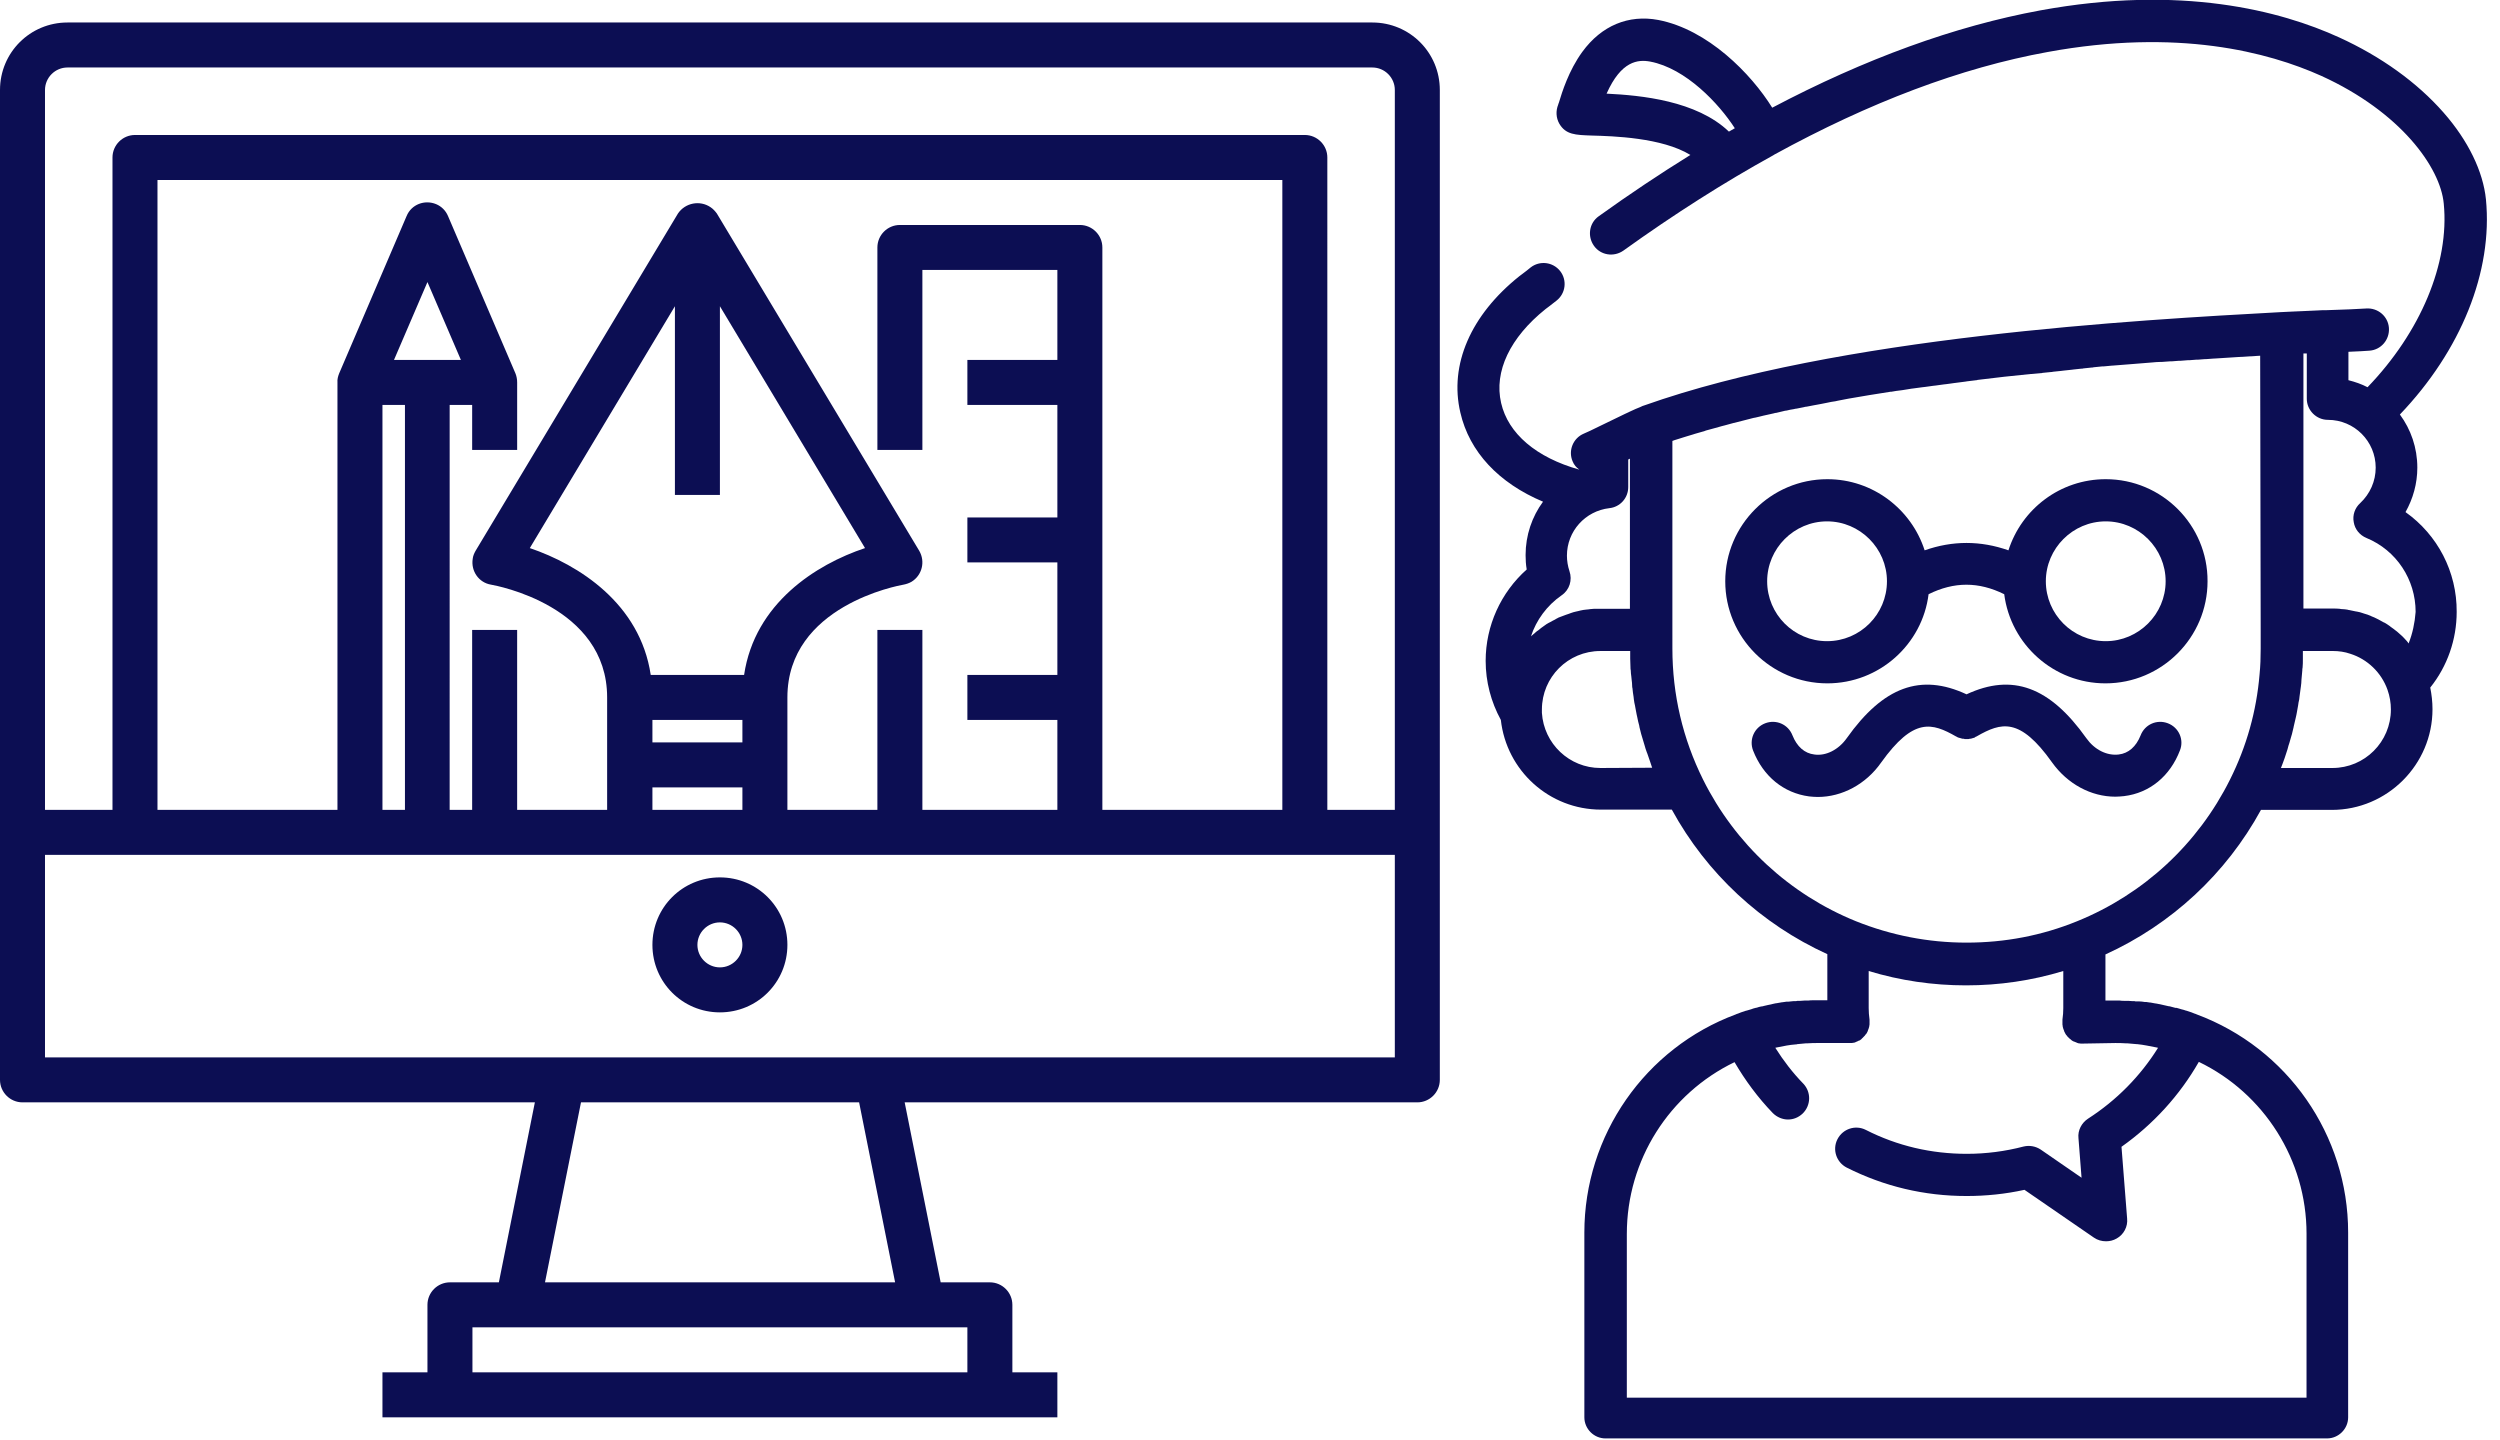 <?xml version="1.0" encoding="UTF-8"?> <!-- Generator: Adobe Illustrator 25.1.0, SVG Export Plug-In . SVG Version: 6.00 Build 0) --> <svg xmlns="http://www.w3.org/2000/svg" xmlns:xlink="http://www.w3.org/1999/xlink" version="1.1" id="Capa_1" x="0px" y="0px" viewBox="0 0 889 512" style="enable-background:new 0 0 889 512;" xml:space="preserve"> <style type="text/css"> .st0{fill:#0C0E53;} </style> <g> <g> <path class="st0" d="M488,8H24C10.7,8,0,18.7,0,32v352c0,4.4,3.6,8,8,8h182.2l-12.8,64H160c-4.4,0-8,3.6-8,8v24h-16v16h240v-16 h-16v-24c0-4.4-3.6-8-8-8h-17.5l-12.8-64H504c4.4,0,8-3.6,8-8V32C512,18.7,501.3,8,488,8z M328,472h16v16H168v-16h16H328z M193.8,456l12.8-64h98.9l12.8,64H193.8z M496,376H16v-72h112h48h48h48h48h64h112V376z M384,80h-64c-4.4,0-8,3.6-8,8v72h16V96h48 v32h-32v16h32v40h-32v16h32v40h-32v16h32v32h-48v-64h-16v64h-32v-40c0-32.6,39.6-39.8,41.3-40.1c1-0.2,1.9-0.5,2.8-1 c3.8-2.3,5-7.2,2.8-11l-72-120c-0.6-0.8-1.3-1.6-2.2-2.2c-3.8-2.6-9-1.6-11.6,2.2l-72,120c-0.5,0.9-0.9,1.8-1,2.8 c-0.7,4.4,2.2,8.5,6.5,9.2c1.7,0.3,41.3,7.5,41.3,40.1v40h-32v-64h-16v64h-8V144h8v16h16v-24c0-1.1-0.2-2.2-0.6-3.2l-24-56 c-0.8-1.9-2.3-3.4-4.2-4.2c-4.1-1.7-8.8,0.1-10.5,4.2l-24,56c-0.4,1-0.7,2.1-0.6,3.2v152H56V64h400v224h-64V88 C392,83.6,388.4,80,384,80z M232,264v-8h32v8H232z M264,280v8h-32v-8H264z M231.4,240c-3.8-25.4-25.6-39.2-43-45.1l51.6-86V176h16 v-67.1l51.6,86c-17.4,5.8-39.2,19.6-43,45.1H231.4L231.4,240z M140.1,128l11.9-27.7l11.9,27.7H140.1z M144,144v144h-8V144H144z M496,288h-24V56c0-4.4-3.6-8-8-8H48c-4.4,0-8,3.6-8,8v232H16V32c0-4.4,3.6-8,8-8h464c4.4,0,8,3.6,8,8V288z"></path> </g> </g> <g> <g> <path class="st0" d="M256,312c-13.3,0-24,10.7-24,24s10.7,24,24,24c13.3,0,24-10.7,24-24S269.3,312,256,312z M256,344 c-4.4,0-8-3.6-8-8s3.6-8,8-8s8,3.6,8,8S260.4,344,256,344z"></path> </g> </g> <g> <g> <path class="st0" d="M855.4,182.1c2.7-4.8,4.2-10.2,4.2-15.8c0-7.1-2.3-13.6-6.2-18.9c21.7-22.7,33.1-50.8,30.6-76.5 C883,61,877.7,50,868.9,40c-9.4-10.7-22.2-19.9-37.1-26.7C811,3.8,775.6-5.5,725.5,3.7c-30.4,5.6-62.3,17.2-95.3,34.6 c-7.5-12.1-22.9-27.8-40.5-31.2c-10.6-2-20.2,2-27,11.3c-4.9,6.7-7.3,14.6-8.3,17.9c-0.1,0.4-0.2,0.6-0.3,0.9 c-0.9,2.2-0.8,4.7,0.4,6.8c2.3,3.9,5.7,4,11.5,4.2c7.5,0.2,25,0.7,35.1,6.9c-10.8,6.7-21.6,13.9-32.6,21.8 c-3.4,2.4-4.1,7.1-1.7,10.5s7.1,4.1,10.5,1.7c18.1-13,35.9-24.3,53.3-33.9c0.1-0.1,0.2-0.1,0.3-0.2c33.9-18.6,66.4-30.9,97.2-36.5 c46.3-8.5,78.5,0,97.4,8.5c28.1,12.8,42.3,32.5,43.5,45.4c2.1,21.2-8.3,45.8-27.1,65.3c-2.1-1.1-4.4-1.9-6.8-2.5v-10.1 c3.2-0.1,5.8-0.3,7.5-0.4c4.1-0.3,7.2-3.9,6.9-8.1c-0.3-4.1-3.9-7.2-8.1-6.9c-2.6,0.2-8.1,0.4-14.1,0.6H826c-0.7,0-1.3,0.1-2,0.1 c-1.5,0.1-2.9,0.1-4.4,0.2c-3.1,0.1-6.1,0.3-8.7,0.4l0,0c-51.1,2.8-157.3,8.7-226.3,33.2l0,0l0,0c-0.3,0.1-0.7,0.2-1,0.4 c-0.1,0-0.2,0.1-0.2,0.1c-1.1,0.4-2.4,1-3.9,1.7c-0.1,0.1-0.3,0.1-0.4,0.2c-0.4,0.2-0.9,0.4-1.3,0.6c-1.8,0.9-4,1.9-6.4,3.1 l-3.1,1.5c-1.8,0.9-4.1,2-5.1,2.4c-3.8,1.6-5.6,6-4,9.8c0.5,1.3,1.4,2.3,2.4,3c-15.3-4.3-25.3-12.8-27.8-23.7 c-2.6-11.2,3.2-23.3,15.8-33.4l1.2-0.9c0.9-0.7,1.8-1.4,2.7-2.1c3.3-2.6,3.8-7.3,1.3-10.5c-2.6-3.3-7.3-3.8-10.5-1.3 c-0.9,0.7-1.8,1.5-2.8,2.2l-1.2,0.9c-17.3,13.8-25,31.5-21,48.5c3.2,14,13.7,25.1,29.4,31.7c-3.9,5.3-6.2,11.9-6.2,19 c0,1.7,0.1,3.4,0.4,5.1c-9.2,8.2-14.6,20-14.6,32.5c0,7.4,1.9,14.6,5.4,21c2,18,17.2,31.9,35.6,31.9h25.2 c12.4,22.7,31.8,40.7,55.3,51.4v16.4h-3.3c-0.6,0-1.2,0-1.9,0c-0.5,0-1,0-1.6,0.1h-0.1c-0.2,0-0.4,0-0.6,0c-0.2,0-0.4,0-0.7,0 c-0.5,0-0.9,0.1-1.4,0.1h-0.4c-0.1,0-0.3,0-0.4,0c-0.2,0-0.4,0-0.7,0.1c-0.2,0-0.3,0-0.5,0h-0.1c-0.1,0-0.2,0-0.3,0l0,0 c-0.7,0.1-1.3,0.1-1.9,0.2c-0.1,0-0.2,0-0.3,0s-0.3,0-0.4,0c-0.4,0.1-0.9,0.1-1.4,0.2h-0.1c-0.6,0.1-1.1,0.2-1.7,0.3 c-0.2,0-0.4,0.1-0.7,0.1c-0.9,0.2-1.8,0.4-2.7,0.6c-0.4,0.1-0.9,0.2-1.3,0.3c-0.3,0.1-0.7,0.2-1,0.2c-0.5,0.1-1,0.2-1.5,0.4 c-0.1,0-0.3,0.1-0.5,0.1c-0.5,0.1-1.1,0.3-1.6,0.5c-0.6,0.2-1.1,0.3-1.7,0.5h-0.1c-0.6,0.2-1.2,0.4-1.8,0.6 c-0.3,0.1-0.7,0.3-1,0.4c-0.2,0.1-0.4,0.1-0.6,0.2c-0.1,0-0.1,0.1-0.2,0.1c-32.3,12-53.9,43-53.9,77.6V504c0,4.1,3.4,7.5,7.5,7.5 h256.6c4.1,0,7.5-3.4,7.5-7.5v-65.7c0-34.7-21.6-65.6-53.9-77.6c-0.1,0-0.1-0.1-0.2-0.1c-0.2-0.1-0.4-0.1-0.6-0.2 c-0.3-0.1-0.7-0.3-1-0.4c-0.6-0.2-1.2-0.4-1.8-0.6h-0.1c-0.6-0.2-1.1-0.4-1.7-0.5c-0.5-0.2-1.1-0.3-1.7-0.5h-0.1h-0.1 c-0.1,0-0.1,0-0.2,0c-0.5-0.1-1-0.3-1.5-0.4c-0.3-0.1-0.7-0.2-1-0.2c-0.4-0.1-0.9-0.2-1.3-0.3c-0.9-0.2-1.9-0.4-2.8-0.6 c-0.2,0-0.4-0.1-0.7-0.1c-0.5-0.1-1.1-0.2-1.6-0.3c-0.1,0-0.2,0-0.2,0c-0.5-0.1-0.9-0.1-1.3-0.2c-0.1,0-0.2,0-0.4,0 c-0.1,0-0.2,0-0.2,0c-0.6-0.1-1.3-0.2-1.9-0.2h-0.1c-0.1,0-0.2,0-0.3,0h-0.1c-0.2,0-0.3,0-0.5,0s-0.5,0-0.7-0.1 c-0.1,0-0.3,0-0.4,0h-0.4c-0.5,0-0.9-0.1-1.4-0.1c-0.2,0-0.5,0-0.7,0s-0.4,0-0.6,0h-0.1c-0.5,0-1,0-1.6-0.1c-0.6,0-1.2,0-1.8,0 h-3.3v-16.4c23.5-10.7,42.9-28.7,55.3-51.4h25.2c19.7,0,35.8-16.1,35.8-35.8c0-2.6-0.3-5.2-0.8-7.7c6.1-7.6,9.4-17.1,9.4-26.9 C873.7,203.3,866.8,190.2,855.4,182.1z M554.1,37.2c0.1-0.2,0.2-0.4,0.2-0.5C554.2,36.8,554.1,37,554.1,37.2z M614.8,46.8 c-11.5-11-31.2-12.9-43.5-13.5c5.2-11.7,11.2-12.2,15.5-11.4c12.7,2.4,24.5,15,30.1,23.7C616.2,46,615.5,46.4,614.8,46.8z M547.3,223.9c-0.2,0.2-0.5,0.4-0.7,0.5c-0.2,0.2-0.4,0.3-0.6,0.5c-0.2,0.2-0.4,0.4-0.7,0.6c-0.2,0.2-0.4,0.4-0.6,0.5 c-0.1,0.1-0.2,0.2-0.3,0.3c1.9-5.8,5.7-11,10.9-14.6c2.8-1.9,3.9-5.4,2.8-8.6c-0.6-1.8-0.9-3.7-0.9-5.5c0-8.7,6.5-15.9,15.1-16.9 c3.8-0.4,6.7-3.6,6.7-7.5v-9.8c0.2-0.1,0.4-0.2,0.6-0.3v53.4h-10.5c-0.6,0-1.2,0-1.8,0c-0.2,0-0.4,0-0.6,0c-0.4,0-0.8,0.1-1.2,0.1 c-0.2,0-0.5,0.1-0.7,0.1c-0.4,0-0.7,0.1-1,0.1s-0.5,0.1-0.8,0.1c-0.3,0.1-0.7,0.1-1,0.2c-0.3,0.1-0.5,0.1-0.8,0.2 c-0.3,0.1-0.6,0.1-0.9,0.2c-0.3,0.1-0.5,0.1-0.8,0.2c-0.3,0.1-0.6,0.2-0.9,0.3c-0.3,0.1-0.5,0.2-0.8,0.3s-0.6,0.2-0.9,0.3 c-0.3,0.1-0.5,0.2-0.8,0.3s-0.6,0.2-0.8,0.3c-0.3,0.1-0.5,0.2-0.8,0.3s-0.5,0.2-0.8,0.4c-0.2,0.1-0.5,0.2-0.7,0.4 c-0.3,0.1-0.5,0.3-0.8,0.4c-0.2,0.1-0.5,0.3-0.7,0.4c-0.3,0.1-0.5,0.3-0.8,0.4c-0.2,0.1-0.5,0.3-0.7,0.4c-0.2,0.2-0.5,0.3-0.7,0.5 s-0.5,0.3-0.7,0.5s-0.5,0.3-0.7,0.5C547.8,223.5,547.6,223.7,547.3,223.9z M569.1,273.1L569.1,273.1c-11,0-20.1-8.6-20.8-19.6 c0-0.4,0-0.8,0-1.2c0-11.5,9.3-20.8,20.8-20.8h10.6c0,0.9,0,1.8,0,2.7l0,0c0,1.1,0.1,2.1,0.1,3.2c0,0.3,0,0.6,0.1,1 c0,0.7,0.1,1.5,0.2,2.2c0,0.3,0.1,0.7,0.1,1c0.1,0.8,0.2,1.6,0.2,2.4c0,0.2,0,0.5,0.1,0.7c0.1,1,0.2,2,0.4,3.1 c0,0.3,0.1,0.6,0.1,0.9c0.1,0.7,0.2,1.5,0.4,2.2c0.1,0.4,0.1,0.7,0.2,1.1c0.1,0.7,0.3,1.4,0.4,2.1c0.1,0.3,0.1,0.6,0.2,0.9 c0.2,1,0.4,2,0.7,3c0,0.2,0.1,0.4,0.1,0.6c0.2,0.8,0.4,1.6,0.6,2.4c0.1,0.3,0.2,0.7,0.3,1c0.2,0.7,0.4,1.4,0.6,2 c0.1,0.3,0.2,0.7,0.3,1c0.2,0.8,0.5,1.7,0.8,2.5c0.1,0.2,0.1,0.3,0.2,0.5c0.3,1,0.7,1.9,1,2.9c0.1,0.3,0.2,0.6,0.3,0.9 c0.1,0.4,0.3,0.8,0.4,1.2L569.1,273.1L569.1,273.1z M752.2,370.9L752.2,370.9c1.2,0,2.4,0,3.6,0.1h0.1c0.1,0,0.2,0,0.3,0 s0.1,0,0.2,0c1.1,0.1,2.3,0.2,3.4,0.3c0.1,0,0.1,0,0.2,0c1.1,0.1,2.3,0.3,3.4,0.5c0.2,0,0.3,0.1,0.5,0.1c1.1,0.2,2.1,0.4,3.1,0.6 c0.1,0,0.2,0.1,0.4,0.1c-6.3,10.1-14.8,18.7-24.9,25.2c-2.3,1.5-3.7,4.2-3.4,6.9l1.1,14.1l-14.5-10c-1.8-1.2-4-1.6-6.1-1.1 c-6.5,1.7-13.3,2.6-20.2,2.6c-12.6,0-24.7-2.8-35.9-8.5c-3.7-1.9-8.2-0.4-10.1,3.3c-1.9,3.7-0.4,8.2,3.3,10.1 c13.3,6.7,27.6,10.1,42.6,10.1c6.9,0,13.8-0.7,20.6-2.2l24.7,17c1.3,0.9,2.8,1.3,4.3,1.3c1.3,0,2.6-0.3,3.8-1 c2.5-1.4,4-4.2,3.7-7.1l-2-25.5c11.3-8,20.7-18.3,27.5-30.2c23.2,11.2,38.3,34.9,38.3,61.1V497H578.5v-58.2 c0-26.3,15.1-49.9,38.3-61.1c3.8,6.5,8.3,12.6,13.6,18.1c1.5,1.5,3.5,2.3,5.4,2.3s3.7-0.7,5.2-2.1c3-2.9,3.1-7.6,0.3-10.6 c-3.8-3.9-7.1-8.2-10-12.8c0.1,0,0.2-0.1,0.4-0.1c1-0.2,2.1-0.4,3.1-0.6c0.2,0,0.3-0.1,0.5-0.1c1-0.2,2.1-0.3,3.2-0.4 c0.2,0,0.4,0,0.6-0.1c1.1-0.1,2.1-0.2,3.2-0.3c0.1,0,0.1,0,0.2,0c0.1,0,0.2,0,0.3,0h0.1c1.2-0.1,2.4-0.1,3.6-0.1h11.1 c0.3,0,0.5,0,0.8,0h0.1c0.2,0,0.4-0.1,0.6-0.1h0.1c0.2,0,0.4-0.1,0.6-0.2c0.1,0,0.1,0,0.2-0.1c0.2-0.1,0.4-0.1,0.5-0.2 c0.1,0,0.1-0.1,0.2-0.1c0.2-0.1,0.3-0.2,0.5-0.2c0.1,0,0.2-0.1,0.2-0.1c0.1-0.1,0.3-0.2,0.4-0.3c0.1-0.1,0.2-0.1,0.2-0.2 c0.1-0.1,0.2-0.2,0.3-0.3c0.1-0.1,0.2-0.1,0.2-0.2c0.1-0.1,0.2-0.2,0.3-0.3l0.1-0.1c0,0,0-0.1,0.1-0.1c0.1-0.1,0.2-0.2,0.3-0.4 c0.1-0.1,0.1-0.2,0.2-0.2c0.1-0.1,0.2-0.3,0.3-0.4c0-0.1,0.1-0.1,0.1-0.2c0.1-0.2,0.2-0.4,0.3-0.6c0,0,0,0,0-0.1 c0.2-0.5,0.4-1,0.5-1.5v-0.1c0-0.2,0.1-0.4,0.1-0.6c0-0.1,0-0.2,0-0.3c0-0.1,0-0.3,0-0.4c0,0,0,0,0-0.1s0-0.2,0-0.3 c0-0.2,0-0.3,0-0.5c0,0,0,0,0-0.1c-0.2-1.5-0.3-2.8-0.3-4.1v-13.2c11.2,3.4,22.8,5.1,34.6,5.1s23.4-1.7,34.6-5.1v13.2 c0,1.3-0.1,2.7-0.3,4.1c0,0,0,0,0,0.1c0,0.2,0,0.3,0,0.5c0,0.1,0,0.2,0,0.3c0,0,0,0,0,0.1s0,0.3,0,0.4s0,0.2,0,0.3 c0,0.2,0.1,0.4,0.1,0.7v0.1c0.1,0.5,0.3,1,0.5,1.5c0,0,0,0,0,0.1c0.1,0.2,0.2,0.4,0.3,0.6c0,0.1,0.1,0.1,0.1,0.2 c0.1,0.2,0.2,0.3,0.3,0.5c0.1,0.1,0.1,0.1,0.2,0.2c0.1,0.1,0.2,0.3,0.3,0.4c0,0,0,0.1,0.1,0.1l0.1,0.1c0.1,0.1,0.2,0.2,0.3,0.3 c0.1,0.1,0.2,0.1,0.2,0.2c0.1,0.1,0.2,0.2,0.4,0.3c0.1,0.1,0.2,0.1,0.2,0.2c0.1,0.1,0.3,0.2,0.4,0.3c0.1,0,0.2,0.1,0.2,0.1 c0.2,0.1,0.3,0.2,0.5,0.2c0.1,0,0.1,0.1,0.2,0.1c0.2,0.1,0.4,0.1,0.5,0.2c0.1,0,0.1,0,0.2,0.1c0.2,0.1,0.4,0.1,0.6,0.2h0.1 c0.2,0,0.4,0.1,0.7,0.1h0.1c0.3,0,0.5,0,0.8,0L752.2,370.9L752.2,370.9z M803.9,224v6.7c0,3.1-0.1,6.1-0.4,9.1 c-1.1,13.1-4.6,25.6-10.5,37.4c-11.4,22.9-30.7,40.8-54.4,50.4c-12.5,5.1-25.7,7.6-39.3,7.6s-26.8-2.6-39.3-7.6 c-23.7-9.6-43-27.5-54.4-50.4c-7.2-14.5-10.9-30.2-10.9-46.6V224v-67.2c0.3-0.1,0.5-0.2,0.8-0.3c0.4-0.1,0.9-0.3,1.3-0.4 c0.6-0.2,1.3-0.4,1.9-0.6c0.4-0.1,0.9-0.3,1.3-0.4c0.7-0.2,1.3-0.4,2-0.6c0.4-0.1,0.8-0.3,1.3-0.4c0.7-0.2,1.4-0.4,2.1-0.6 c0.4-0.1,0.8-0.2,1.2-0.4c0.7-0.2,1.5-0.4,2.2-0.6c0.4-0.1,0.7-0.2,1.1-0.3c0.8-0.2,1.7-0.5,2.5-0.7c0.3-0.1,0.5-0.1,0.8-0.2 c1.1-0.3,2.2-0.6,3.3-0.9h0.1c2.3-0.6,4.7-1.2,7-1.8c0.2,0,0.4-0.1,0.6-0.1c1-0.2,2-0.5,2.9-0.7c0.3-0.1,0.6-0.1,0.9-0.2 c0.9-0.2,1.8-0.4,2.7-0.6c0.3-0.1,0.7-0.2,1-0.2c0.8-0.2,1.7-0.4,2.5-0.6c0.4-0.1,0.7-0.2,1.1-0.2c0.8-0.2,1.7-0.4,2.5-0.5 c0.4-0.1,0.8-0.2,1.1-0.2c0.8-0.2,1.7-0.3,2.5-0.5c0.4-0.1,0.7-0.2,1.1-0.2c0.9-0.2,1.7-0.3,2.6-0.5c0.4-0.1,0.7-0.1,1.1-0.2 c0.9-0.2,1.8-0.3,2.6-0.5c0.3-0.1,0.7-0.1,1-0.2c0.9-0.2,1.9-0.4,2.8-0.5c0.3-0.1,0.6-0.1,0.9-0.2c1-0.2,2.1-0.4,3.1-0.6 c0.2,0,0.4-0.1,0.5-0.1c5-0.9,10.1-1.7,15.2-2.5c0.1,0,0.2,0,0.3,0c1.1-0.2,2.3-0.4,3.4-0.5c0.2,0,0.5-0.1,0.7-0.1 c1-0.2,2.1-0.3,3.1-0.5c0.3,0,0.6-0.1,0.8-0.1c1-0.1,2-0.3,3-0.4c0.3,0,0.6-0.1,0.9-0.1c1-0.1,1.9-0.3,2.9-0.4 c0.3,0,0.6-0.1,0.9-0.1c1-0.1,1.9-0.3,2.9-0.4c0.3,0,0.6-0.1,0.9-0.1c1-0.1,2-0.3,2.9-0.4c0.3,0,0.6-0.1,0.8-0.1 c1-0.1,2.1-0.3,3.1-0.4c0.2,0,0.4-0.1,0.6-0.1c1.1-0.1,2.2-0.3,3.3-0.4c0.1,0,0.3,0,0.4-0.1c6.3-0.8,12.7-1.5,18.9-2.1 c0.1,0,0.2,0,0.3,0c1.1-0.1,2.2-0.2,3.3-0.3c0.2,0,0.4,0,0.6-0.1c1-0.1,2-0.2,3-0.3c0.2,0,0.5,0,0.7-0.1c1-0.1,1.9-0.2,2.9-0.3 c0.3,0,0.5-0.1,0.8-0.1c0.9-0.1,1.9-0.2,2.8-0.3c0.3,0,0.6-0.1,0.8-0.1c0.9-0.1,1.9-0.2,2.8-0.3c0.3,0,0.5,0,0.8-0.1 c1-0.1,1.9-0.2,2.9-0.3c0.2,0,0.4,0,0.7-0.1c1-0.1,2-0.2,3-0.3c0.2,0,0.3,0,0.5,0c1.1-0.1,2.2-0.2,3.2-0.3c0.1,0,0.2,0,0.2,0 c4.7-0.4,9.3-0.7,13.8-1.1l0,0c1.1-0.1,2.1-0.2,3.2-0.2c0.1,0,0.3,0,0.4,0c0.9-0.1,1.9-0.1,2.8-0.2c0.2,0,0.4,0,0.6,0 c0.9-0.1,1.7-0.1,2.6-0.2c0.2,0,0.4,0,0.6,0c0.8-0.1,1.7-0.1,2.5-0.2c0.2,0,0.4,0,0.6,0c0.8-0.1,1.7-0.1,2.5-0.2 c0.2,0,0.4,0,0.6,0c0.9-0.1,1.7-0.1,2.6-0.2c0.1,0,0.3,0,0.4,0c0.9-0.1,1.8-0.1,2.7-0.2c0.1,0,0.1,0,0.2,0 c5.8-0.4,11.2-0.7,16.2-1L803.9,224L803.9,224z M829.4,273.1h-18.3c0.2-0.4,0.3-0.9,0.5-1.3c0.1-0.3,0.2-0.5,0.3-0.8 c0.4-1,0.7-2,1-2.9c0-0.1,0.1-0.2,0.1-0.3c0.3-0.9,0.6-1.8,0.8-2.7c0.1-0.3,0.2-0.6,0.3-0.9c0.2-0.7,0.4-1.4,0.6-2.1 c0.1-0.3,0.2-0.7,0.3-1c0.2-0.8,0.4-1.7,0.6-2.5c0-0.2,0.1-0.4,0.1-0.5c0.2-1,0.5-2,0.7-3c0.1-0.3,0.1-0.6,0.2-0.9 c0.1-0.7,0.3-1.4,0.4-2.2c0.1-0.4,0.1-0.7,0.2-1.1c0.1-0.7,0.2-1.5,0.4-2.2c0-0.3,0.1-0.6,0.1-0.9c0.1-1,0.3-2,0.4-3 c0-0.2,0.1-0.5,0.1-0.7c0.1-0.8,0.2-1.6,0.2-2.4c0-0.4,0.1-0.7,0.1-1.1c0.1-0.7,0.1-1.5,0.2-2.2c0-0.3,0-0.7,0.1-1 c0.1-1,0.1-2,0.1-3.1c0-0.1,0-0.1,0-0.2c0-0.9,0-1.7,0-2.6h10.6c2.2,0,4.3,0.3,6.3,1c6,1.9,11,6.6,13.2,12.8l0,0 c0.8,2.3,1.2,4.6,1.2,7C850.2,263.8,840.9,273.1,829.4,273.1z M856.5,228.8c-0.1-0.1-0.2-0.2-0.2-0.3c-0.1-0.2-0.3-0.3-0.4-0.5 c-0.4-0.5-0.9-0.9-1.3-1.4c-0.1-0.1-0.3-0.3-0.4-0.4c-0.6-0.5-1.2-1.1-1.8-1.6c-0.1-0.1-0.3-0.2-0.4-0.3c-0.5-0.4-1-0.8-1.6-1.2 c-0.2-0.1-0.4-0.3-0.5-0.4c-0.7-0.5-1.3-0.9-2-1.3c0,0,0,0-0.1,0c-0.7-0.4-1.4-0.8-2-1.1c-0.2-0.1-0.4-0.2-0.6-0.3 c-0.6-0.3-1.2-0.6-1.8-0.8c-0.1-0.1-0.3-0.1-0.4-0.2c-0.7-0.3-1.5-0.6-2.3-0.8c-0.2-0.1-0.4-0.1-0.6-0.2c-0.6-0.2-1.2-0.4-1.9-0.5 c-0.2,0-0.4-0.1-0.6-0.1c-0.8-0.2-1.6-0.3-2.4-0.5c-0.1,0-0.3,0-0.4-0.1c-0.7-0.1-1.4-0.2-2-0.2c-0.2,0-0.4,0-0.7-0.1 c-0.8-0.1-1.7-0.1-2.5-0.1h-10.5v-90.7c0.4,0,0.8,0,1.2,0v16.1c0,4.1,3.4,7.5,7.5,7.5c9.4,0,17,7.6,17,17c0,4.8-2,9.3-5.5,12.6 c-1.9,1.7-2.8,4.3-2.3,6.8c0.4,2.5,2.1,4.6,4.5,5.6c10.7,4.4,17.5,14.8,17.5,26.3C858.7,221.5,857.9,225.3,856.5,228.8z"></path> </g> </g> <g> <g> <path class="st0" d="M770.9,257.2c-3.9-1.5-8.2,0.4-9.7,4.3c-1.6,4-4.3,6.4-7.8,6.8c-4.2,0.5-8.6-1.7-11.5-5.8 c-13-18.3-26.3-23.2-42.6-15.6c-16.3-7.6-29.6-2.7-42.6,15.6c-2.9,4.1-7.4,6.4-11.5,5.8c-3.5-0.4-6.2-2.8-7.8-6.8 c-1.5-3.9-5.8-5.8-9.7-4.3s-5.8,5.8-4.3,9.7c3.6,9.2,10.9,15.1,19.9,16.3c1,0.1,2,0.2,3.1,0.2c8.6,0,17.1-4.5,22.5-12.2 c11.6-16.2,18.1-14.2,26.7-9.3c0.1,0,0.1,0,0.2,0.1c0.1,0.1,0.2,0.1,0.4,0.2c0.1,0.1,0.2,0.1,0.3,0.1s0.2,0.1,0.3,0.1 s0.3,0.1,0.4,0.1c0.1,0,0.2,0.1,0.3,0.1s0.3,0.1,0.4,0.1c0.1,0,0.2,0,0.3,0s0.3,0,0.4,0.1c0.1,0,0.2,0,0.3,0s0.2,0,0.4,0 c0.1,0,0.3,0,0.4,0c0.1,0,0.2,0,0.3,0s0.3,0,0.4-0.1c0.1,0,0.2,0,0.3,0s0.3-0.1,0.4-0.1c0.1,0,0.2,0,0.3-0.1 c0.1,0,0.3-0.1,0.4-0.1c0.1,0,0.2-0.1,0.3-0.1s0.2-0.1,0.3-0.2s0.2-0.1,0.4-0.2c0.1,0,0.1,0,0.2-0.1c8.6-4.9,15.2-6.9,26.7,9.3 c5.5,7.7,13.9,12.2,22.5,12.2c1,0,2-0.1,3.1-0.2c9.1-1.1,16.4-7.1,19.9-16.3C776.7,263,774.8,258.7,770.9,257.2z"></path> </g> </g> <g> <g> <path class="st0" d="M748.8,170.4c-16.2,0-29.9,10.6-34.6,25.3c-9.9-3.5-19.9-3.5-29.8,0c-4.7-14.6-18.4-25.3-34.6-25.3 c-20,0-36.3,16.3-36.3,36.3s16.3,36.3,36.3,36.3c18.5,0,33.8-13.9,36-31.7c9.1-4.5,17.8-4.5,26.9,0c2.3,17.9,17.6,31.7,36,31.7 c20,0,36.3-16.3,36.3-36.3C785.1,186.7,768.8,170.4,748.8,170.4z M649.7,228c-11.8,0-21.3-9.6-21.3-21.3s9.6-21.3,21.3-21.3 S671,195,671,206.7S661.5,228,649.7,228z M748.8,228c-11.8,0-21.3-9.6-21.3-21.3s9.6-21.3,21.3-21.3s21.3,9.6,21.3,21.3 S760.5,228,748.8,228z"></path> </g> </g> </svg> 